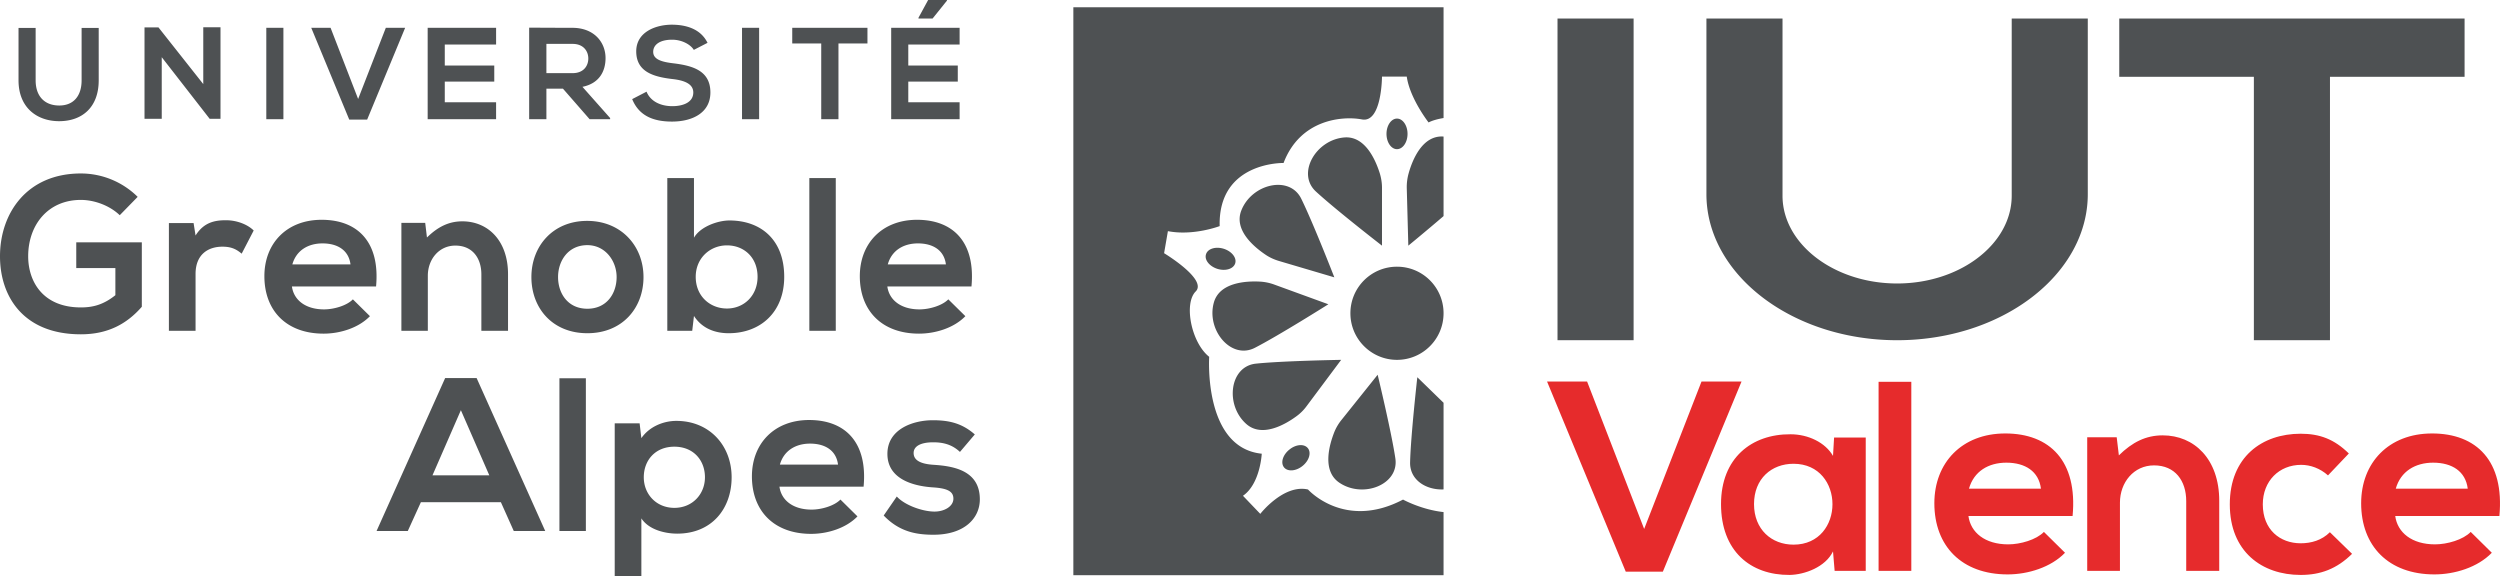<svg xmlns="http://www.w3.org/2000/svg" width="1041.602" height="240" viewBox="0 0 1041.602 240"><path d="M24.64 50.488c9.577 0 16.486-5.767 16.486-17.028V11.642H34V33.46c0 6.529-3.372 10.5-9.303 10.5-5.932 0-9.848-3.647-9.848-10.5V11.642H7.72V33.46c0 11.48 7.78 17.028 16.92 17.028zm93.439-38.9h-7.127v38.085h7.127V11.588zM87.41 49.51h4.46V11.37H84.69v23.666l-18.66-23.612h-5.821V49.51h7.18V23.83L87.41 49.565v-.055zm242.67-31.393zm12.077 31.556h7.18V18.117h12.08v-6.529H330.08v6.529h12.078v31.556zm57.655-7.074h-21.382v-8.596h20.62v-6.692h-20.62v-8.76h21.382v-6.963h-28.508v38.084h28.508v-7.073zm-83.53-31.01h-7.127v38.084h7.127V11.588zM152.968 49.835l15.831-38.248h-8.05l-11.535 29.65-11.48-29.65h-8.053l15.833 38.248h7.454zM394.535.271V0H386.7l-4.025 7.399v.326h5.875l5.985-7.454zM206.695 42.6h-21.382v-8.596h20.621v-6.692h-20.62v-8.76h21.382v-6.963h-28.51v38.085h28.509v-7.074zm20.957-5.654h6.903l11.105 12.723h8.544v-.489l-11.536-13.003c7.23-1.467 9.628-6.74 9.628-11.966 0-6.578-4.738-12.573-13.714-12.619-6.03 0-12.071-.059-18.113-.059v38.136h7.183V36.945zm0-18.66h10.93c4.518 0 6.531 3.037 6.531 6.087s-1.956 6.1-6.531 6.1h-10.93V18.284zm52.445 25.946c-4.625 0-9.031-1.85-10.718-6.038l-5.984 3.1c2.828 6.965 8.812 9.359 16.593 9.359 8.488 0 15.995-3.646 15.995-12.133 0-9.086-7.399-11.152-15.341-12.133-4.572-.544-8.49-1.469-8.49-4.788 0-2.829 2.56-5.058 7.89-5.058 4.135 0 7.727 2.067 9.032 4.242l5.712-2.938c-2.883-5.875-9.032-7.562-14.962-7.562-7.017.054-14.743 3.264-14.743 11.099 0 8.541 7.182 10.61 14.962 11.536 5.059.542 8.812 2.012 8.812 5.603 0 4.133-4.243 5.711-8.758 5.711zM517.16 87.764h-.001c-3.138 8.119 5.369 15.168 10.189 18.403 1.68 1.133 3.557 1.973 5.496 2.555l23.095 6.827s-8.894-22.869-13.81-32.798c-4.916-9.93-20.7-6.113-24.97 5.013zm70.345 104.889c-.161 7.343 6.696 11.58 13.94 11.256v-36.095l-10.933-10.641s-2.748 24.386-3.007 35.48zm-64.687-47.739c9.864-5.045 30.63-18.144 30.63-18.144l-22.64-8.248a20.708 20.708 0 0 0-5.952-1.197c-5.79-.29-16.785.357-19.116 8.733-3.201 11.483 7.214 23.934 17.078 18.856zm52.978-66.628c0-2.068-.323-4.074-.903-6.016-1.75-5.561-6.083-15.685-14.751-15.006-11.902.938-20.02 15.006-11.902 22.512 8.151 7.536 27.556 22.574 27.556 22.574V78.286zm-52.558 73.226c-11.028 1.165-12.903 17.305-3.945 25.164 6.533 5.725 16.108.227 20.797-3.202a19.247 19.247 0 0 0 4.3-4.269l14.394-19.276s-24.516.419-35.546 1.583zm34.769 49.583c9.864 6.694 25.002.841 23.353-10.124-1.617-10.964-7.375-34.833-7.375-34.833l-15.04 18.792a19.903 19.903 0 0 0-3.073 5.238c-2.102 5.403-5.076 16.044 2.135 20.927zm-23.027-6.371c1.519 1.875 4.98 1.616 7.696-.582 2.75-2.2 3.753-5.531 2.233-7.407-1.52-1.91-4.98-1.649-7.697.583v-.001c-2.75 2.198-3.753 5.498-2.232 7.407zm47.11-83.608h-.051c-10.707 0-19.406 8.667-19.406 19.406 0 10.706 8.7 19.406 19.407 19.406 10.738 0 19.405-8.701 19.405-19.407.015-10.704-8.651-19.39-19.354-19.405zm-72.242-7.47c-3.364-1.037-6.662-.034-7.373 2.293-.744 2.299 1.39 5.015 4.753 6.084 3.365 1.033 6.664.032 7.406-2.299v.001c.713-2.297-1.422-5.012-4.786-6.08zm-62.649 136.003h154.245v-26.294c-9.281-1.003-16.881-5.21-16.881-5.21-24.421 12.844-39.591-4.201-39.591-4.201-10.187-2.33-19.89 10.156-19.89 10.156l-7.213-7.537c7.214-4.98 7.827-17.53 7.827-17.53-24.386-2.491-21.896-40.366-21.896-40.366-7.503-5.95-10.641-22.218-5.629-27.232 5.015-5.014-13.162-15.945-13.162-15.945l1.585-9.185c10.64 2.068 21.573-2.104 21.573-2.104-.68-26.91 26.618-26.296 26.618-26.296 6.89-18.146 24.42-19.699 32.67-18.146 8.278 1.553 8.342-17.853 8.342-17.853h10.315c1.264 9.088 9.092 19.114 9.092 19.114 1.517-.808 3.75-1.422 6.242-1.843V3.023H447.2v236.626zM586.891 72.241a21.268 21.268 0 0 0-.777 6.046l.648 24.063s7.277-5.951 14.683-12.321v-33.12c-.065-.032-.161-.032-.226-.032-8.67-.452-12.776 9.8-14.328 15.364zm-.454-16.463v-.002c0-3.492-1.973-6.37-4.397-6.37-2.394 0-4.368 2.878-4.368 6.37 0 3.526 1.973 6.371 4.365 6.371 2.427 0 4.4-2.846 4.4-6.37zm62.485 85.968h31.706V7.725h-31.706v134.02zM882.97 7.726v24.276h56.085v109.744h31.705V32.001h56.086V7.726H882.97zm-44.807 73.825h-.002c.006 7.232-2.813 14.299-8.094 20.294-8.582 9.79-23.182 16.265-39.65 16.265s-31.068-6.475-39.652-16.265c-5.28-5.995-8.1-13.062-8.095-20.293V7.725h-31.706v73.186c0 22.427 16.063 42.116 39.801 52.662 12.041 5.36 25.723 8.18 39.652 8.173 13.928.008 27.61-2.812 39.65-8.173 23.74-10.546 39.79-30.235 39.79-52.662V7.725h-31.694v73.826zm-806.39 30.146h16.298v11.292c-5.007 4.004-9.379 5.097-14.385 5.097-15.84 0-21.942-10.834-21.942-21.304 0-13.11 8.285-23.49 21.943-23.49 5.553 0 11.926 2.276 16.205 6.372l7.465-7.645a33.66 33.66 0 0 0-23.67-9.744C11.198 72.275 0 88.845 0 106.782c0 16.751 9.742 32.503 33.687 32.503 11.196 0 19.119-4.28 25.4-11.473v-26.858H31.772v10.743zM134.01 91.576c-14.571 0-23.856 9.835-23.856 23.492 0 14.385 9.201 23.94 24.676 23.94 6.825 0 14.562-2.367 19.298-7.28l-7.104-7.01c-2.545 2.637-7.914 4.185-12.016 4.185-7.822 0-12.651-4-13.378-9.556h35.053c1.724-18.486-7.654-27.771-22.673-27.771zm-12.203 18.58c1.64-5.827 6.554-8.745 12.567-8.745 6.367 0 10.926 2.918 11.653 8.744h-24.22zm267.223 83.504c-5.735-.363-8.375-2.004-8.375-4.916 0-2.822 2.912-4.463 8.192-4.463 4.281 0 7.922 1.002 11.108 4.008l6.19-7.285c-5.188-4.551-10.469-5.917-17.48-5.917-8.192 0-18.935 3.64-18.935 14.021 0 10.196 10.105 13.29 18.572 13.928 6.373.365 8.922 1.64 8.922 4.734 0 3.28-3.915 5.463-8.102 5.372-5.008-.09-12.291-2.73-15.478-6.28l-5.462 7.919c6.556 6.83 13.655 8.013 20.757 8.013 12.839 0 19.301-6.828 19.301-14.75 0-11.926-10.741-13.838-19.21-14.384zm-120.924-78.228c0-12.837-9.192-23.4-23.484-23.4-14.3 0-23.222 10.563-23.222 23.4 0 12.93 8.744 23.4 23.316 23.4 14.561 0 23.39-10.47 23.39-23.4zm-23.39 13.2c-8.111 0-12.204-6.376-12.204-13.2 0-6.74 4.186-13.294 12.204-13.294 7.458 0 12.193 6.554 12.193 13.294 0 6.824-4.092 13.2-12.193 13.2zm-77.48 9.196h11.015v-22.943c0-6.83 4.643-12.565 11.472-12.565 7.102 0 10.834 5.189 10.834 12.017v23.49h11.108v-23.58c0-14.112-8.467-22.032-19.03-22.032-5.643 0-10.194 2.275-14.748 6.736l-.727-6.1h-9.924v44.977zm121.902-38.785V74.189h-11.113v63.636h10.385l.728-6.19c3.458 5.379 9.014 7.197 14.468 7.197 13.21 0 23.13-8.745 23.13-23.493 0-15.476-9.743-23.484-22.85-23.484-4.736 0-12.11 2.545-14.748 7.188zm13.741 3.188c7.104 0 12.753 5.006 12.753 13.108 0 7.83-5.65 13.2-12.753 13.2-7.01 0-13.014-5.099-13.014-13.2 0-7.831 6.003-13.108 13.014-13.108zm34.259 72.763c-14.571 0-23.857 9.835-23.857 23.493 0 14.384 9.202 23.94 24.677 23.94 6.834 0 14.562-2.368 19.298-7.28l-7.095-7.012c-2.554 2.639-7.924 4.186-12.016 4.186-7.831 0-12.66-4-13.387-9.555h35.052c1.725-18.487-7.653-27.772-22.672-27.772zm-12.203 18.58c1.64-5.827 6.563-8.745 12.566-8.745 6.377 0 10.927 2.909 11.654 8.745h-24.22zm12.267-55.746h11.016v-63.64h-11.016v63.64zm65.01-6.1l-7.105-7.01c-2.554 2.637-7.924 4.185-12.017 4.185-7.83 0-12.66-4-13.387-9.556h35.053c1.725-18.486-7.654-27.771-22.672-27.771-14.562 0-23.848 9.835-23.848 23.492 0 14.385 9.192 23.94 24.668 23.94 6.833 0 14.571-2.367 19.307-7.28zm-19.765-30.317c6.377 0 10.926 2.918 11.653 8.735h-24.21c1.631-5.817 6.553-8.735 12.557-8.735zm-196.978 56.103l-28.583 63.729H169.9l5.463-12.017h33.32l5.378 12.017h13.108l-28.592-63.729h-13.108zm-5.276 40.516l11.83-27.129 11.84 27.129h-23.67zm101.597-22.673c-5.1 0-11.113 2.191-14.571 7.197l-.728-6.19h-10.376V240h11.104v-24.034c3.188 4.913 10.199 6.368 14.934 6.368 14.385 0 22.673-10.376 22.673-23.484 0-13.2-9.201-23.493-23.036-23.493zm-.82 36.237c-7.561 0-12.744-5.733-12.744-12.744 0-7.01 4.726-12.744 12.743-12.744 8.008 0 12.744 5.734 12.744 12.744s-5.192 12.744-12.744 12.744zM81.478 98.132l-.82-5.189H70.37v44.884h11.107v-23.67c0-8.286 5.372-11.38 11.2-11.38 3.64 0 5.735 1 8.011 2.913l5.007-9.65v-.003c-2.458-2.457-6.919-4.279-11.561-4.279-4.554 0-9.197.82-12.657 6.374zM233.08 221.245h11.017v-63.638H233.08v63.638z" fill="#4e5153"/><path d="M708.921 158.957l-23.897 61.423-23.778-61.423h-16.684l32.799 79.235h15.445l32.79-79.235H708.92zm54.785 30.991c-3.157-5.515-10.26-9.012-17.694-9.012-16.234-.11-28.963 9.92-28.963 29.083 0 19.492 12.17 29.642 28.624 29.522 6.204-.11 14.876-3.267 18.033-9.8l.679 8.112h12.958v-55.568h-13.187l-.45 7.663zm-16.455 36.975c-9.13 0-16.454-6.314-16.454-16.904 0-10.6 7.323-16.794 16.454-16.794 21.64 0 21.64 33.698 0 33.698zm35.443 10.93h13.637v-78.786h-13.637v78.786zm52.768-57.256c-18.033 0-29.532 12.169-29.532 29.082 0 17.804 11.38 29.642 30.542 29.642 8.452 0 18.033-2.937 23.897-9.021l-8.792-8.681c-3.157 3.276-9.81 5.185-14.876 5.185-9.69 0-15.665-4.956-16.574-11.83h43.399c2.138-22.878-9.47-34.377-28.064-34.377zm-15.105 22.998c2.028-7.214 8.112-10.83 15.555-10.83 7.892 0 13.527 3.616 14.426 10.83h-29.981zm80.71-22.209c-6.993 0-12.628 2.817-18.262 8.342l-.9-7.553h-12.288v55.678h13.637V209.45c0-8.452 5.754-15.555 14.206-15.555 8.792 0 13.408 6.423 13.408 14.876v29.082h13.757V208.66c0-17.464-10.48-27.274-23.558-27.274zm57.492 44.968c-8.571 0-15.785-5.635-15.785-16.225 0-9.691 6.764-16.455 16.005-16.455 3.836 0 7.893 1.46 11.16 4.396l8.681-9.131c-6.084-5.974-12.178-8.232-20.061-8.232-16.115 0-29.532 9.7-29.532 29.422 0 19.721 13.417 29.412 29.532 29.412 8.223 0 14.986-2.477 21.41-8.791l-9.241-9.012c-3.377 3.377-7.773 4.616-12.169 4.616zm54.726-45.757c-18.033 0-29.532 12.169-29.532 29.082 0 17.804 11.38 29.642 30.542 29.642 8.452 0 18.033-2.937 23.897-9.021l-8.792-8.681c-3.157 3.276-9.81 5.185-14.876 5.185-9.69 0-15.665-4.956-16.574-11.83h43.399c2.138-22.878-9.47-34.377-28.064-34.377zm-15.105 22.998c2.028-7.214 8.112-10.83 15.555-10.83 7.892 0 13.527 3.616 14.426 10.83H998.18z" fill="#e62b2c"/></svg>